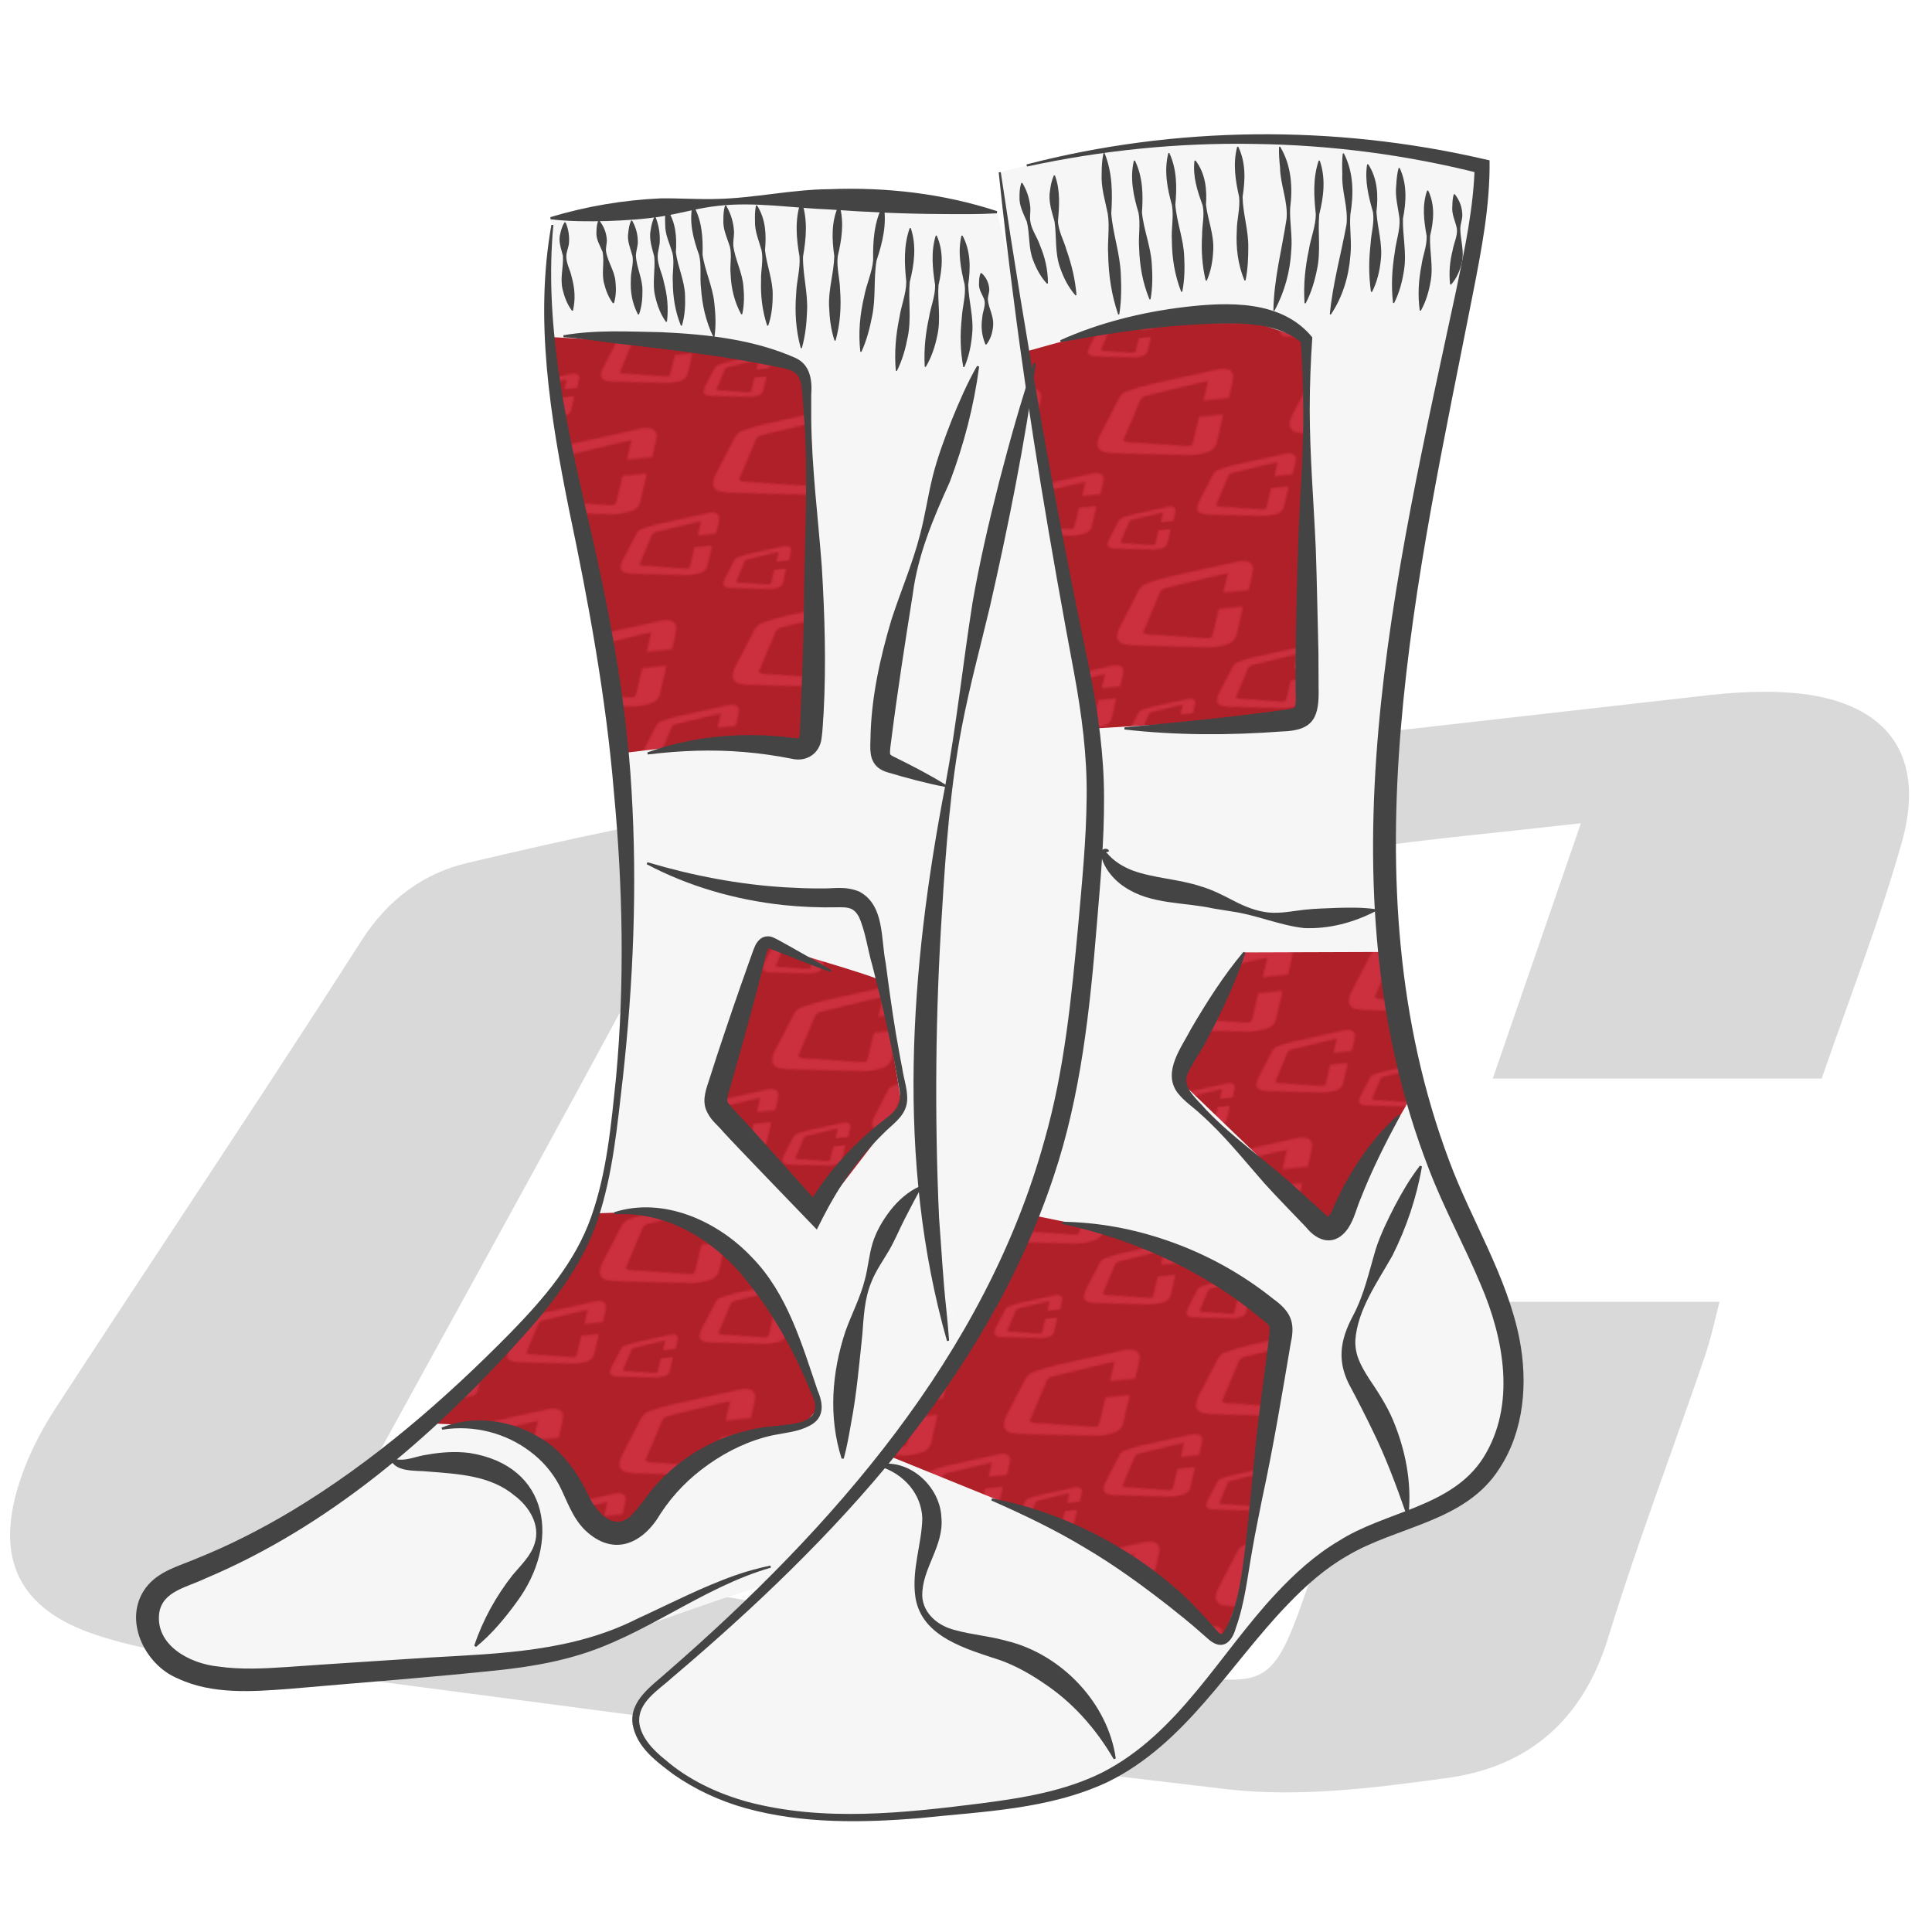 <?xml version="1.0" encoding="UTF-8"?>
<svg id="Livello_1" xmlns="http://www.w3.org/2000/svg" xmlns:xlink="http://www.w3.org/1999/xlink" viewBox="0 0 360 360">
  <defs>
    <pattern id="centauro_dorico" data-name="centauro dorico" x="0" y="0" width="100" height="100" patternTransform="translate(-4897.76 -5522.38) rotate(-5.86) scale(.36)" patternUnits="userSpaceOnUse" viewBox="0 0 100 100">
      <g>
        <rect width="100" height="100" fill="none"/>
        <g>
          <rect x="0" width="100" height="100" fill="#b02028"/>
          <path d="M79.33,18.54h-13.2c1.12-3.24,2.15-6.22,3.38-9.78-2.83.32-5.06.53-7.27.83-8.33,1.13-16.65,2.33-24.99,3.42-1.67.22-2.94.68-3.79,2.26-3.52,6.52-7.11,13.01-10.75,19.64,2.33,1.59,4.96,1.35,7.34,1.8,8.14,1.54,16.33,2.82,24.49,4.22,3.03.52,3.34.37,4.41-2.67,1.34-3.82,2.66-7.64,4.05-11.65h12.55c-.23.88-.39,1.67-.64,2.42-1.24,3.62-2.61,7.2-3.73,10.85-.99,3.24-3.15,5.11-6.37,5.56-2.83.4-5.77.76-8.58.44-12.77-1.49-25.5-3.21-38.25-4.88-1.78-.23-3.59-.5-5.28-1.06-3.1-1.02-4.12-3.11-3.15-6.16.32-1.01.81-2,1.4-2.89,3.92-6.03,7.94-11.99,11.81-18.05,1.05-1.65,2.48-2.69,4.23-3.1,3.73-.88,7.49-1.74,11.28-2.22,12.16-1.52,24.34-2.86,36.51-4.25,1.07-.12,2.17-.17,3.24-.09,3.78.29,5.47,2.51,4.45,6.1-.88,3.09-2.06,6.09-3.14,9.26Z" fill="#cc2f3e"/>
          <path d="M108.14,61.31h-9.58c.81-2.35,1.56-4.52,2.45-7.1-2.05.23-3.67.38-5.28.6-6.05.82-12.09,1.69-18.14,2.48-1.21.16-2.13.5-2.75,1.64-2.55,4.73-5.16,9.44-7.8,14.25,1.69,1.15,3.6.98,5.33,1.31,5.91,1.12,11.85,2.05,17.77,3.06,2.2.38,2.42.27,3.2-1.93.98-2.77,1.93-5.55,2.94-8.45h9.11c-.17.64-.28,1.21-.47,1.75-.9,2.63-1.89,5.22-2.71,7.88-.72,2.35-2.29,3.71-4.62,4.04-2.05.29-4.19.55-6.23.32-9.26-1.08-18.51-2.33-27.76-3.54-1.29-.17-2.6-.36-3.83-.77-2.25-.74-2.99-2.26-2.29-4.47.23-.73.59-1.45,1.01-2.1,2.85-4.37,5.76-8.7,8.57-13.1.76-1.2,1.8-1.95,3.07-2.25,2.71-.64,5.43-1.27,8.19-1.61,8.82-1.1,17.66-2.07,26.5-3.08.78-.09,1.57-.12,2.35-.06,2.74.21,3.97,1.82,3.23,4.43-.64,2.24-1.49,4.42-2.28,6.72Z" fill="#cc2f3e"/>
          <path d="M44.26,78.96h-6.6c.56-1.62,1.07-3.11,1.69-4.89-1.42.16-2.53.26-3.64.41-4.17.57-8.33,1.17-12.49,1.71-.83.11-1.47.34-1.89,1.13-1.76,3.26-3.56,6.5-5.38,9.82,1.17.79,2.48.68,3.67.9,4.07.77,8.16,1.41,12.25,2.11,1.52.26,1.67.19,2.2-1.33.67-1.91,1.33-3.82,2.02-5.82h6.27c-.12.44-.19.83-.32,1.21-.62,1.81-1.3,3.6-1.86,5.43-.5,1.62-1.57,2.56-3.19,2.78-1.42.2-2.89.38-4.29.22-6.38-.74-12.75-1.6-19.12-2.44-.89-.12-1.79-.25-2.64-.53-1.55-.51-2.06-1.56-1.57-3.08.16-.51.41-1,.7-1.45,1.96-3.01,3.97-6,5.9-9.02.53-.82,1.24-1.34,2.12-1.55,1.87-.44,3.74-.87,5.64-1.11,6.08-.76,12.17-1.43,18.26-2.12.54-.06,1.08-.09,1.62-.04,1.89.15,2.73,1.25,2.22,3.05-.44,1.54-1.03,3.05-1.57,4.63Z" fill="#cc2f3e"/>
        </g>
        <path d="M8.14,61.31H-1.44c.81-2.35,1.56-4.52,2.45-7.1-2.05.23-3.67.38-5.28.6-6.05.82-12.09,1.69-18.14,2.48-1.21.16-2.13.5-2.75,1.64-2.55,4.73-5.16,9.44-7.8,14.25,1.69,1.15,3.6.98,5.33,1.31,5.91,1.12,11.85,2.05,17.77,3.06,2.2.38,2.42.27,3.2-1.93.98-2.77,1.93-5.55,2.94-8.45H5.4c-.17.64-.28,1.21-.47,1.75-.9,2.63-1.89,5.22-2.71,7.88-.72,2.35-2.29,3.71-4.62,4.04-2.05.29-4.19.55-6.23.32-9.26-1.08-18.51-2.33-27.76-3.54-1.29-.17-2.6-.36-3.83-.77-2.25-.74-2.99-2.26-2.29-4.47.23-.73.59-1.45,1.01-2.1,2.85-4.37,5.76-8.7,8.57-13.1.76-1.2,1.8-1.95,3.07-2.25,2.71-.64,5.43-1.27,8.19-1.61,8.82-1.1,17.66-2.07,26.5-3.08.78-.09,1.57-.12,2.35-.06,2.74.21,3.97,1.82,3.23,4.43-.64,2.24-1.49,4.42-2.28,6.72Z" fill="#cc2f3e"/>
      </g>
    </pattern>
  </defs>
  <g id="jrtz5Z">
    <g>
      <path d="M340.31,202.24h-63.93c5.42-15.69,10.41-30.14,16.35-47.36-13.71,1.54-24.49,2.54-35.21,4-40.35,5.49-80.65,11.29-121.03,16.57-8.08,1.06-14.22,3.31-18.34,10.95-17.04,31.59-34.44,62.99-52.06,95.1,11.3,7.69,24.02,6.54,35.57,8.72,39.41,7.45,79.07,13.66,118.61,20.43,14.7,2.52,16.16,1.81,21.35-12.91,6.51-18.48,12.87-37.01,19.6-56.4h60.78c-1.12,4.27-1.87,8.07-3.11,11.71-6,17.53-12.62,34.86-18.06,52.55-4.82,15.68-15.25,24.75-30.85,26.93-13.71,1.91-27.95,3.7-41.55,2.12-61.82-7.19-123.52-15.53-185.23-23.64-8.61-1.13-17.37-2.43-25.57-5.13-15.01-4.93-19.96-15.08-15.25-29.85,1.56-4.9,3.94-9.69,6.76-14.01,18.99-29.18,38.43-58.07,57.17-87.41,5.1-7.99,11.99-13.02,20.5-15.02,18.06-4.25,36.26-8.44,54.65-10.74,58.89-7.34,117.88-13.85,176.84-20.56,5.19-.59,10.5-.83,15.7-.43,18.3,1.42,26.48,12.15,21.55,29.54-4.24,14.96-9.96,29.51-15.22,44.83Z" fill="#d9d9d9"/>
      <path d="M239.51,336.5c-3.79,0-7.53-.18-11.23-.62-51.49-5.99-103.75-12.89-154.28-19.56-10.32-1.36-20.64-2.73-30.97-4.08-8.46-1.11-17.42-2.43-25.8-5.18-15.44-5.07-20.99-15.93-16.05-31.42,1.52-4.75,3.9-9.7,6.9-14.31,7.47-11.48,15.14-23.11,22.55-34.35,11.43-17.34,23.25-35.26,34.62-53.05,5.27-8.25,12.42-13.49,21.26-15.57,19.44-4.57,36.98-8.54,54.78-10.76,47.02-5.86,94.9-11.28,141.19-16.52,11.89-1.34,23.78-2.69,35.66-4.04,5.87-.67,11.08-.81,15.93-.43,9.64.75,16.79,4.1,20.68,9.69,3.74,5.38,4.43,12.79,1.97,21.44-2.94,10.38-6.51,20.34-10.29,30.89-1.63,4.56-3.32,9.28-4.95,14.01l-.29.84h-66.58l16.28-47.15c-3.8.42-7.38.81-10.8,1.17-8.19.88-15.27,1.63-22.42,2.61-15.07,2.05-30.38,4.18-45.19,6.24-24.85,3.45-50.55,7.03-75.85,10.33-7.87,1.03-13.52,3.11-17.4,10.3-12.44,23.06-25.35,46.52-37.83,69.21-4.54,8.26-9.1,16.55-13.68,24.88,7.65,4.83,16.06,5.72,24.21,6.58,3.29.35,6.68.71,9.94,1.32,27.07,5.12,54.71,9.72,81.44,14.18,12.18,2.03,24.77,4.13,37.15,6.25,14.25,2.44,15,1.99,19.96-12.1,4.53-12.85,8.9-25.5,13.54-38.89,2-5.77,4.01-11.59,6.06-17.5l.29-.84h63.29l-.41,1.57c-.36,1.38-.68,2.71-1,4-.66,2.72-1.28,5.29-2.14,7.8-2.08,6.08-4.27,12.24-6.39,18.2-3.99,11.2-8.11,22.79-11.65,34.32-4.97,16.19-15.7,25.54-31.88,27.8-10.43,1.46-20.68,2.74-30.64,2.74ZM328.64,128.91c-3.19,0-6.57.21-10.21.62-11.89,1.35-23.78,2.7-35.66,4.04-46.29,5.24-94.16,10.65-141.17,16.52-17.68,2.21-35.15,6.16-54.52,10.71-8.18,1.93-14.82,6.8-19.73,14.48-11.38,17.81-23.2,35.74-34.64,53.08-7.41,11.24-15.08,22.86-22.54,34.33-2.88,4.42-5.16,9.16-6.61,13.71-4.57,14.34.16,23.59,14.45,28.28,8.17,2.68,17,3.98,25.35,5.07,10.32,1.36,20.65,2.72,30.97,4.08,50.53,6.67,102.77,13.57,154.24,19.56,13.14,1.53,27-.13,41.24-2.11,15.13-2.11,25.17-10.88,29.83-26.06,3.56-11.59,7.69-23.2,11.69-34.42,2.12-5.95,4.31-12.1,6.38-18.17.82-2.4,1.43-4.92,2.08-7.58.2-.81.4-1.63.61-2.48h-58.28c-1.95,5.62-3.87,11.16-5.77,16.66-4.64,13.4-9.01,26.05-13.54,38.91-5.36,15.22-7.27,16.38-22.74,13.73-12.37-2.12-24.96-4.22-37.14-6.25-26.74-4.46-54.4-9.07-81.49-14.19-3.16-.6-6.35-.93-9.74-1.29-8.79-.93-17.88-1.89-26.3-7.62l-.94-.64.55-1c4.76-8.68,9.51-17.31,14.24-25.9,12.48-22.69,25.39-46.15,37.82-69.19,4.37-8.1,10.87-10.5,19.28-11.6,25.29-3.3,50.98-6.87,75.83-10.33,14.81-2.06,30.12-4.19,45.19-6.24,7.19-.98,14.28-1.74,22.49-2.61,4-.43,8.21-.88,12.75-1.39l1.97-.22-16.43,47.58h61.29c1.54-4.46,3.13-8.9,4.67-13.19,3.76-10.51,7.32-20.43,10.24-30.73,2.27-8.02,1.73-14.52-1.62-19.33-3.45-4.95-9.96-7.94-18.83-8.63-1.7-.13-3.44-.2-5.25-.2Z" fill="#fff"/>
    </g>
  </g>
  <g>
    <path d="M200.09,117.46c-3-15.25-5.71-30.56-8.15-45.91-13.51,58.74-24.6,121.62-13.16,180.64,8.24-13.17,14.68-27.29,18.47-42.47,3.3-13.22,4.48-26.87,5.66-40.45.79-9.21,1.59-18.46.96-27.67-.55-8.13-2.21-16.14-3.78-24.13Z" fill="#f6f6f6"/>
    <path d="M178.71,252.29l-13.45,18.85c4.85-6.06,9.37-12.34,13.45-18.85Z" fill="#f6f6f6"/>
    <path d="M281.1,249.1c-2.11-9.51-7.05-18.11-10.93-27.04-11.47-26.4-13.7-56.03-11.41-84.72s8.91-56.83,14.55-85.06c1.4-7.03,2.75-14.11,2.85-21.28-27.75-6.71-57.09-6.77-84.86-.15l-5.03,1.26c.87,6.85,1.8,13.7,2.79,20.53l-3.28-13.11c-17.94-2.53-36.17-3.09-54.23-1.67-3.26.26-6.52.58-9.78.9-6.4.63-12.8,1.26-19.2,1.89l.34,1.27c-3.38,24.25,4.17,48.48,8.73,72.54,5.99,31.54,6.9,64.03,2.67,95.85-.91,6.87-2.09,13.8-4.92,20.13-3.32,7.42-8.76,13.66-14.35,19.56-17.02,17.96-36.64,34.09-59.68,43.13-2.35.92-4.86,1.86-6.43,3.84-2.5,3.16-1.62,8.08,1.12,11.03s6.85,4.24,10.85,4.73c4.63.56,9.32.21,13.97-.15l31.39-2.4c7.66-.59,15.39-1.18,22.72-3.47,10.14-3.17,23.23-8.31,34.41-11.6-6.65,6.5-13.57,12.72-20.6,18.67-1.86,1.57-3.85,3.33-4.28,5.73-.54,3.03,1.61,5.87,3.9,7.94,14.97,13.55,37.78,12.04,57.84,9.7,9.09-1.06,18.42-2.19,26.54-6.43,18.76-9.81,26.77-33.81,45.62-43.44,7.45-3.81,16.34-5.21,22.42-10.96,7.08-6.69,8.37-17.71,6.26-27.22ZM165.26,271.15l13.45-18.85c-4.08,6.51-8.59,12.79-13.45,18.85ZM202.9,169.27c-1.17,13.58-2.36,27.22-5.66,40.45-3.79,15.18-10.23,29.3-18.47,42.47-11.44-59.02-.35-121.9,13.16-180.64,2.44,15.35,5.15,30.66,8.15,45.91,1.57,8,3.22,16,3.78,24.13.63,9.22-.17,18.47-.96,27.67Z" fill="#f6f6f6"/>
  </g>
  <g>
    <path d="M111.07,226.09l10.75-.4,12.51,5.76,10.14,10.73,6.26,14.44,1.81,5.7-2.77,3.14-13.73,3.45-14.13,11.33-5.83,5.37-6.55-3.13-8.99-12.72-9.51-4.03-11.64-.54,16.84-16.45s8.97-8.88,8.77-9.59,6.07-13.07,6.07-13.07Z" fill="url(#centauro_dorico)"/>
    <path d="M191.91,226.35l13.74,2.78,20.11,7.67,12.03,8.48s1.48,7.18.93,6.9-7.07,43.09-7.07,43.09l-3.75,10.14-8.19-6.72s-22.09-14.39-22.76-14.69-31.68-12.87-31.68-12.87l13.45-18.85s7.79-13.84,8.16-14.58,5.04-11.36,5.04-11.36Z" fill="url(#centauro_dorico)"/>
    <path d="M190.99,65.55l16.1-4.49s20.05-3.78,20.75-3.18,15.59,5.35,15.59,5.35l1.07,61.52-1.95,8.62-38.45,2.36s-9.62-50.89-10.06-51.44-3.04-18.74-3.04-18.74Z" fill="url(#centauro_dorico)"/>
    <path d="M142.36,175.93l-8.74,30.23,18.93,20.19,15.54-20.2s-3.9-22.67-3.86-23.33-21.87-6.89-21.87-6.89Z" fill="url(#centauro_dorico)"/>
    <path d="M219.72,201.25c.04-1.14,12.15-23.78,12.15-23.78l26.17-.09,5.59,25.85-15.06,25.76-28.86-27.73Z" fill="url(#centauro_dorico)"/>
    <polygon points="102.57 62.8 133.03 64.51 149.46 69.21 152.55 108.89 151.69 140.14 133.03 138.25 115.41 140.41 102.57 62.8" fill="url(#centauro_dorico)"/>
  </g>
  <g>
    <path d="M103.11,41.95c-1.67,17.77,2.02,35.29,5.95,52.54,4.11,17.32,7.61,35,8.62,52.84,1.08,17.81.33,35.78-1.62,53.49-1.04,8.88-1.83,17.83-4.65,26.38-2.86,8.6-8.58,15.91-14.59,22.51-16.37,18.21-35.72,34.81-58.59,44.43-3.44,1.65-7.89,2.35-8.55,6.35-.83,6.03,5.64,9.51,10.99,10.04,4.12.6,8.46.39,12.87.09,6.64-.49,19.98-1.32,26.63-1.77,13.23-.75,26.49-1.12,38.57-7.22,6.03-2.76,12.03-5.91,18.34-8.12,2.11-.75,4.29-1.32,6.47-1.79l.09.39c-12.98,3.73-23.51,12.81-36.55,16.5-4.38,1.27-8.86,2-13.32,2.51-12.87,1.39-26.99,2.44-39.91,3.58-6.75.5-14.29,1.11-20.79-1.97-6.11-2.53-10.29-10.99-5.89-16.89,2.38-3.14,6.18-4.01,9.52-5.46,6.1-2.45,11.96-5.45,17.61-8.82,15.07-9.06,28.53-20.72,40.94-33.35,6.11-6.29,11.97-13.09,14.91-21.47,2.95-8.33,3.73-17.31,4.64-26.06,1.62-17.62,1.25-35.52-.41-53.11-1.44-17.4-4.72-35.35-8.33-52.45-3.5-17.39-6.49-35.56-3.31-53.24,0,0,.4.06.4.06h0Z" fill="#444"/>
    <path d="M102.55,40.46c6.74-2.03,13.63-3.19,20.63-3.5,3.5-.04,7.02.22,10.51.11,6.99-.17,13.91-1.78,20.93-1.82,10.54-.41,21.11.81,31.19,4.1,0,0-.06.4-.06.4-3.54.2-7.02.16-10.49.13-6.93-.03-13.8-.36-20.7-.85-6.81-.25-13.98-1.47-20.78-.67-3.45.35-6.85,1.37-10.28,1.93-3.43.57-6.91.77-10.39.9-3.49.08-6.98.09-10.52-.33,0,0-.04-.4-.04-.4h0Z" fill="#444"/>
    <path d="M186.48,32.09c4.64,31.13,10.09,62.07,16.58,92.89,1.55,7.77,2.67,15.75,2.66,23.71.04,7.98-.7,15.87-1.35,23.7-1.28,15.73-2.97,31.73-8.03,46.8-12.58,37.96-41.06,67.96-70.99,93.32-2.62,2.42-6.69,4.68-6.21,8.65.4,2.68,2.63,5.01,4.75,6.68,4.39,3.83,9.8,6.34,15.38,7.9,14.27,3.78,29.25,2.08,43.7.27,7.68-1,15.5-2.27,22.45-5.75,14.17-7.25,21.76-22.02,32.36-33.35,3.4-3.64,7.23-7.14,11.59-9.72,8.74-5.63,21.09-6.28,27-15.53,6.17-9.78,3.89-22.17-.45-32.28-2.96-7.11-6.81-14.08-9.68-21.57-20.48-52.85-6.28-110.55,5.11-163.79,1.6-7.7,3.23-15.34,3.44-23.04l1.06,1.36c-13.73-3.49-27.89-5.33-42.1-5.52-14.21-.26-28.45,1.2-42.39,4.21l-.09-.39c27.75-7.19,57.27-7.44,85.23-1,0,0,1.06.24,1.06.24.11,8.43-1.51,16.7-3.09,24.76-10.36,52.76-24.01,109.51-4.42,161.69,4.04,10.92,10.75,21.39,13.08,33.16,1.58,8.09.9,17.09-3.73,24.14-6.35,10.01-19.08,10.72-28.39,16.29-4.14,2.37-7.72,5.56-11.05,9.03-10.85,11.24-19.02,26.03-33.64,33.14-10.93,5.1-23.15,5.44-34.92,6.69-10.8.89-21.93,1.07-32.46-1.85-4.76-1.32-9.42-3.47-13.48-6.32-3.21-2.43-6.81-5.01-7.58-9.3-.65-4.48,3.71-7.27,6.58-9.88,30.66-26.68,59.14-59.02,70.16-98.95,3.76-13.16,5.05-26.8,6.32-40.42.69-7.84,1.47-15.64,1.54-23.4.11-7.8-.91-15.48-2.32-23.16-4.34-23.18-8.33-46.52-11.3-69.93-1.02-7.81-1.95-15.62-2.77-23.45,0,0,.4-.05.4-.05h0Z" fill="#444"/>
    <path d="M104.98,62.47c6.09-1.05,12.18-.68,18.31-.57,8.47.4,17.13,1.33,24.97,4.81,2.78,1.3,3.1,4.23,2.9,6.91,0,0,0,4.55,0,4.55.11,9.11,1.27,18.18,1.96,27.26.56,9.13.84,18.28.35,27.43-.13,1.47-.15,3.18-.39,4.77-.38,2.83-2.83,4.42-5.6,3.74-2.97-.58-5.82-.99-8.82-1.24-5.92-.51-11.92-.28-17.95.46l-.09-.39c5.76-2.08,11.94-3.11,18.15-3.22,3.09-.06,6.26.15,9.28.55.66.1,1.03-.04.88-.03-.04.01-.07.06-.04-.03.22-.7.15-1.61.22-2.58.27-6.76.55-13.54.67-20.33.05-11.79.87-24.63.09-36.36,0,0-.36-4.54-.36-4.54-.21-3.53-.72-4.61-4.33-5.21-10.29-2.17-20.72-3.31-31.16-4.56-3.03-.35-5.99-.91-9.01-1.05,0,0-.04-.4-.04-.4h0Z" fill="#444"/>
    <path d="M193.02,67.72c-2.11,15.16-5.15,30.35-8.55,45.27-1.77,7.46-3.8,14.88-5.24,22.42-2.16,11.31-2.99,22.81-3.69,34.28-1.24,18.91-1.41,38.29-.56,57.21.44,5.71.73,11.45,1.36,17.16.19,1.91.37,3.82.51,5.75l-.39.08c-9.55-33.59-6.89-69.4-.36-103.31,2.11-11.35,3.31-22.84,5.11-34.25,1.32-7.58,3.06-15.08,4.96-22.53,1.94-7.44,3.98-14.85,6.47-22.16l.39.09h0Z" fill="#444"/>
    <path d="M182.45,68.31c-.98,7.4-2.85,14.56-5.48,21.51-3.06,6.74-5.96,13.57-6.9,20.98-1.41,8.82-2.87,18.24-3.99,27.09-.08.64-.32,2.07-.21,2.64.02.08.23.25.59.43,3.29,1.62,6.62,3.32,9.8,5.3,0,0-.15.37-.15.37-3.7-.71-7.25-1.69-10.84-2.75-.49-.17-1.13-.39-1.78-.96-1.57-1.43-1.33-3.52-1.29-5.33.13-7.51,1.76-14.91,3.89-22.07,1.71-5.3,3.95-10.46,5.33-15.84.96-3.57,1.47-7.29,2.37-10.89.9-3.6,2.2-7.05,3.54-10.5,1.4-3.43,2.86-6.84,4.73-10.11,0,0,.38.12.38.12h0Z" fill="#444"/>
    <path d="M120.65,160.67c8.47,2.51,17.04,4.15,25.67,4.67,2.16.11,4.32.23,6.47.2,2.54.09,4.6-.5,7.27.57,4.82,2.5,4.05,8.87,4.98,13.35.57,4.38,1.17,8.75,1.89,13.1.4,2.17.75,4.34,1.19,6.5.28,2.07,1.28,4.64.8,6.81-.61,2.47-2.8,3.74-4.37,5.4-4.63,4.5-8.34,9.94-11.24,15.65,0,0-1.11,2.19-1.11,2.19l-1.75-1.82c-2.43-2.52-13.53-14.01-15.65-16.35-1.18-1.44-2.47-2.2-3.27-4.25-.7-1.94.12-3.95.68-5.69,0,0,1.39-4.32,1.39-4.32,1.9-5.74,3.85-11.47,5.89-17.17.32-.83.84-2.47,1.23-3.31.22-.43.51-.95,1.13-1.37.63-.44,1.55-.42,2.04-.22.92.35,2.32,1.23,3.16,1.66,2.63,1.51,5.28,2.95,7.88,4.51l-.17.36c-3.53-1.29-7.09-2.69-10.58-4.09-.35-.14-.72-.3-.9-.32-.22-.02-.13.03-.13.04-.38.67-.78,2.76-1.02,3.59-2,7.95-4.29,16.02-6.53,23.89-.14.6-.1.91-.04,1.02.02.33,1.4,1.71,2.36,2.77,2.14,2.24,12.85,14.32,15.12,16.85,0,0-2.86.37-2.86.37,2.22-3.97,4.98-7.61,8.13-10.84,1.57-1.62,3.23-3.14,4.95-4.58,2.97-2.43,5.15-3.3,4.24-7.31-1.31-7.59-3.03-15.14-4.95-22.6-.87-2.97-1.27-6.36-2.52-9.12-.96-1.7-1.96-1.78-3.92-1.75-3.34.07-6.75-.06-10.08-.41-8.92-.96-17.69-3.46-25.54-7.62l.15-.37h0Z" fill="#444"/>
    <path d="M114.43,225.88c9.22-2.95,19.33,1.65,25.7,8.43,6.61,6.76,9.29,16.19,12.22,24.78,1.11,2.55,1.31,5.19-1.58,6.62-2.11,1.1-4.51,1.27-6.77,1.73-4.29.93-8.36,2.88-11.91,5.38-3.57,2.49-6.59,5.54-8.98,9.18-3.31,5.71-8.84,8.2-14.16,3.06-2.42-2.45-3.34-5.59-4.77-8.36-1.3-2.41-3.16-4.57-5.37-6.21-4.47-3.42-10.47-5.05-16.42-4.09,0,0-.11-.38-.11-.38,5.74-2.35,12.77-1.55,18.29,1.86,4.18,2.32,7.22,6.75,9.17,10.98,1.42,2.83,4.38,6.31,7.49,3.87,1.98-1.72,3.64-4.76,5.66-6.72,4.37-4.63,10.08-7.93,16.23-9.41,2.92-.85,6.17-.85,9.07-1.36,3.57-.75,4.6-2.43,2.95-5.71-3.36-8.34-7.81-16.11-13.62-22.81-5.85-6.43-13.95-11-23.01-10.45,0,0-.08-.39-.08-.39h0Z" fill="#444"/>
    <path d="M88.37,306.64c1.59-4.77,4.06-9.23,7.16-13.17,1.57-1.87,3.4-3.56,4.09-5.85,1.14-3.47-1.05-6.92-3.74-8.94-4.46-3.74-10.44-4.03-16.11-4.48-2.29-.26-6.61.27-7.11-2.81,0,0,.38-.11.38-.11.34.49.8.67,1.31.71,1.74.11,3.35-.68,5.22-.93,2.53-.46,5.17-.65,7.86-.33,15.19,2.38,16.98,16.8,8.86,27.77-2.23,3.06-4.64,5.97-7.59,8.38,0,0-.33-.22-.33-.22h0Z" fill="#444"/>
    <path d="M163.97,272.82c5.66-.89,11.19,4.22,11.44,9.89.55,5.4-3.68,9.55-3.56,14.72.19,3.27,2.96,5.51,5.98,6.28,3.18.9,6.44,1.12,9.71,2.04,10.23,2.46,18.93,11.59,20.37,21.92,0,0-.38.13-.38.13-3.39-5.81-7.69-10.57-12.88-14.05-2.55-1.76-5.31-3.32-8.23-4.38-6.11-2.05-14.7-4.23-15.85-11.77-.73-5.16,1.2-9.89,1.29-14.71-.17-4.49-3.37-8.22-7.91-9.65,0,0,.02-.4.02-.4h0Z" fill="#444"/>
    <path d="M184.84,279.2c12.99,2.48,25.36,8.78,35.22,17.62,2.39,2.21,4.67,4.69,6.8,7.16.32.3.57.59.86.47.3-.15.7-1.02,1.04-1.7,2.07-4.41,2.61-9.3,3.24-14.12,1.16-9.75,1.79-19.57,3.16-29.29.12-1.32,1.47-10.65,1.43-11.77-.06-.48-.03-.43-.37-.83-10.81-9.35-24.01-15.61-38.32-18.68,0,0,.04-.4.04-.4,6.59.08,13.22,1.3,19.54,3.49,7.11,2.44,13.87,6.14,19.76,10.87,3.2,2.3,4.17,4.33,3.28,8.2-1.59,9.4-3.3,19.7-5.32,28.97-.62,3.21-1.32,6.42-1.86,9.64-.88,4.84-1.37,9.85-3.07,14.55-.69,2.53-2.38,4.23-4.87,2.26,0,0-1.9-1.66-1.9-1.66-1.81-1.61-3.71-3.11-5.6-4.62-5.07-3.96-10.26-7.74-15.81-11-5.52-3.33-11.36-6.12-17.37-8.77,0,0,.12-.38.12-.38h0Z" fill="#444"/>
    <path d="M256.32,169.79c-4.11,2.12-8.69,3.35-13.35,3.14-4.63-.53-8.91-2.47-13.5-3.1,0,0-3.34-.54-3.34-.54-5.44-1.22-11.72-.7-16.6-4.03-2.04-1.29-4.02-3.75-4.33-5.91-.14-.25-.09-.65.07-.83.33-.48,1.26-.52,1.4.1,0,0-.38.14-.38.14-.05-.04-.07,0-.1.03-.03.03-.07.07-.1.11-.03.05-.04.1,0,.1.04,0,.09-.15.07-.21l.03.06c1.36,1.68,3.1,2.67,4.95,3.39,4.02,1.43,8.36,1.53,12.62,2.92,2.24.65,4.28,1.74,6.32,2.79,2,1.03,4.09,1.85,6.29,2.08,2.2.21,4.4-.24,6.54-.5,2.16-.24,4.33-.28,6.51-.37,2.21-.05,4.47-.09,6.81.24l.07.39h0Z" fill="#444"/>
    <path d="M232.05,177.57c-1.82,5.54-4.28,10.71-6.97,15.83-1.1,2.38-2.98,4.69-3.94,7.03-.64,2.51,1.91,4.36,3.53,6.28,5.28,5.57,11.75,9.86,17.34,15.1.72.65,4.65,4.21,5.29,4.8.28.27.43.3.28.24-.07-.06-.33.02-.28.02.27-.23.72-.82.91-1.29,2.87-6.69,6.94-13.01,12.36-17.89,0,0,.31.25.31.25-2.74,5.09-5.24,10.04-7.32,15.35-.81,1.84-1.16,3.79-2.4,5.65-2.35,3.31-5.52,2.58-7.81-.28-2.35-2.48-5.67-5.83-7.9-8.34-3.79-4.32-7.39-8.86-11.69-12.68-1.49-1.42-3.1-2.38-4.4-4.1-2.78-3.85.82-8.42,2.6-11.87,2.92-4.99,5.99-9.82,9.73-14.3,0,0,.35.19.35.19h0Z" fill="#444"/>
    <path d="M264.96,217.36c-.99,5.78-2.89,11.39-5.51,16.62-2.75,4.88-6.49,10.05-6.9,15.72-.12,2.77,1.08,4.87,2.53,7.16,1.6,2.36,3.33,5.02,4.47,7.71,2.33,5.56,3.53,11.64,2.92,17.6l-.4.05c-1.95-5.6-3.92-10.85-6.41-15.88-.91-1.92-2.85-5.73-3.86-7.6-2.76-4.86-2.19-8.9.35-13.64,2.07-3.92,2.97-8.23,4.23-12.43.91-2.77,2.2-5.39,3.53-7.98,1.38-2.6,2.85-5.14,4.68-7.49,0,0,.37.16.37.16h0Z" fill="#444"/>
    <path d="M171.63,221.36c-.81,1.46-2.36,4.38-3.1,5.87-.98,1.91-1.78,3.89-2.88,5.78-1.1,1.89-2.46,3.77-3.27,5.85-1.31,3.1-1.44,6.55-1.7,9.87-.59,5.5-1.04,10.94-2.08,16.39-.39,2.2-.76,4.41-1.38,6.67h-.4c-2.48-7.78-1.82-16.09.72-23.74,1.15-3.21,2.79-6.3,3.61-9.6.6-2.18.76-4.53,1.43-6.76.68-2.24,1.89-4.29,3.32-6.15,1.46-1.85,3.27-3.5,5.45-4.48l.27.3h0Z" fill="#444"/>
    <path d="M197.55,63.4c7.31-3.28,15.2-5.23,23.15-6.19,8.13-.95,18.11-1.35,23.83,5.65-.3,4.44-.48,8.89-.48,13.33,0,8.64.74,17.28,1.12,25.91.23,6.25.33,13.15.5,19.44,0,0,.03,6.48.03,6.48.14,5.42-.72,8.14-6.87,8.28-9.75.73-19.61.74-29.31-.37,0,0,0-.4,0-.4,8.64-.82,17.2-1.62,25.71-2.72l3.19-.42,1.58-.22c.6-.11,1.04-.11,1.25-.44.37-1,.12-2.35.17-3.71,0,0,0-6.48,0-6.48.17-10.75.4-21.68,1.07-32.4.49-8.64.49-17.28-.15-25.91,0,0,.3.75.3.75-4.23-3.69-10.37-3.79-15.8-3.69-5.85.17-11.68.72-17.49,1.54-3.89.52-7.76,1.23-11.68,1.94,0,0-.12-.38-.12-.38h0Z" fill="#444"/>
    <path d="M105.39,41.44c.57,1.36.77,2.71.6,4.13-.13.68-.43,1.37-.46,2.06-.09,1.39.75,2.68,1,4.01.57,2.06.73,4.03.24,6.22,0,0-.2.04-.2.04-.9-1.23-1.39-2.55-1.72-3.91-.54-2.09.18-4.24.04-6.33-.34-1.36-.9-2.75-.48-4.18.16-.69.36-1.38.78-2.05h.2Z" fill="#444"/>
    <path d="M111.67,41.08c.87,1.11,1.35,2.35,1.41,3.72-.01.66-.22,1.36-.16,2.01.29,1.94,1.6,3.65,1.76,5.64.14,1.3.14,2.62-.27,4.02l-.2.04c-.86-1.17-1.32-2.41-1.64-3.68-.53-1.93.1-3.98-.29-5.9-.49-1.23-1.27-2.36-1.14-3.77.02-.66.06-1.33.33-2.04l.2-.04h0Z" fill="#444"/>
    <path d="M117.79,41.11c.77,1.35,1.12,2.8,1.05,4.32-.08.74-.34,1.49-.35,2.22.11,2.2,1.25,4.27,1.22,6.5.01,1.46-.11,2.94-.64,4.44h-.2c-1.08-2.09-1.44-4.21-1.32-6.48-.04-1.45.57-2.96.3-4.42-.38-1.42-1.04-2.81-.78-4.34.08-.74.19-1.48.52-2.24,0,0,.2-.01.2-.01h0Z" fill="#444"/>
    <path d="M122.14,40.4c.63,1.6.89,3.22.78,4.9-.09.82-.37,1.65-.37,2.47-.03,1.65.86,3.2,1.15,4.79.64,2.44.89,4.78.58,7.37,0,0-.19.05-.19.05-1.02-1.44-1.6-3.04-1.98-4.66-.63-2.47.04-5.02-.2-7.5-.4-1.61-1.02-3.24-.67-4.95.13-.83.3-1.66.7-2.48,0,0,.2,0,.2,0h0Z" fill="#444"/>
    <path d="M124.29,38.97c1.67,2.47,1.83,5.21,1.65,8.05.35,2.73,1.65,5.31,1.71,8.1.07,1.84-.03,3.69-.58,5.55h-.2c-1.06-2.65-1.48-5.28-1.5-8.07-.13-1.8.35-3.7-.07-5.48-.53-1.74-1.38-3.41-1.35-5.3-.04-.92-.05-1.84.14-2.81l.2-.04h0Z" fill="#444"/>
    <path d="M129.22,38.29c1.6,2.84,1.78,6,1.69,9.15.44,3.07,1.9,5.96,2.2,9.07.23,2.06.33,4.13.02,6.27,0,0-.2.03-.2.03-1.4-2.91-2.08-5.91-2.3-9.06-.26-2.05.12-4.19-.36-6.22-1.07-2.96-1.89-6.03-1.25-9.22,0,0,.2-.03.2-.03h0Z" fill="#444"/>
    <path d="M135.3,38.29c.91,1.55,1.4,3.21,1.48,4.96,0,.86-.2,1.75-.13,2.6.33,2.54,1.67,4.91,1.87,7.49.16,1.7.18,3.42-.21,5.2l-.2.03c-1.29-2.39-1.86-4.85-1.97-7.48-.18-1.69.27-3.48-.14-5.15-.52-1.63-1.32-3.22-1.21-5,0-.86.04-1.73.3-2.63l.2-.03h0Z" fill="#444"/>
    <path d="M141.06,38.28c1.63,2.55,1.75,5.44,1.49,8.32.28,2.82,1.48,5.52,1.43,8.4,0,1.89-.19,3.8-.83,5.67h-.2c-.92-2.79-1.23-5.51-1.14-8.37-.06-1.86.47-3.78.1-5.63-.49-1.81-1.29-3.55-1.23-5.48-.02-.94-.02-1.89.18-2.88l.2-.04h0Z" fill="#444"/>
    <path d="M149.41,37.61c1.13,3.37.81,6.82.22,10.22-.05,3.41.94,6.79.75,10.22-.09,2.27-.32,4.54-.97,6.82h-.2c-.93-3.4-1.13-6.78-.85-10.22.07-2.27.78-4.54.62-6.82-.59-3.4-.91-6.86.22-10.22,0,0,.2,0,.2,0h0Z" fill="#444"/>
    <path d="M156.45,38.32c.89,3.17.38,6.33-.35,9.43-.25,2.09.4,4.21.44,6.3.23,3.19.03,6.28-.84,9.42,0,0-.2,0-.2,0-.68-2.09-.93-4.2-1.01-6.3-.17-3.19.89-6.29.97-9.45-.46-3.17-.58-6.41.79-9.42,0,0,.2.02.2.02h0Z" fill="#444"/>
    <path d="M164.67,38.3c.61,3.54-.24,6.95-1.34,10.26-.57,3.4-.11,6.94-.82,10.34-.44,2.26-1.01,4.5-2,6.67,0,0-.2-.03-.2-.03-.4-3.54-.08-6.95.73-10.35.41-2.26,1.47-4.42,1.66-6.72-.06-3.49.15-7,1.78-10.19,0,0,.2.03.2.03h0Z" fill="#444"/>
    <path d="M169.71,42.5c1.11,3.33.64,6.76-.19,10.05-.3,3.35.32,6.77-.35,10.1-.41,2.21-1,4.39-2.05,6.47l-.2-.04c-.29-3.44,0-6.7.69-10.01.33-2.19,1.25-4.33,1.26-6.57-.34-3.36-.52-6.73.64-10,0,0,.2,0,.2,0h0Z" fill="#444"/>
    <path d="M174.54,43.89c1.34,2.98,1.06,6.2.33,9.26-.19,3.1.47,6.26-.21,9.34-.42,2.04-1.06,4.04-2.16,5.89,0,0-.19-.05-.19-.05-.18-3.19.14-6.14.8-9.18.31-2,1.19-3.98,1.13-6.04-.46-3.08-.81-6.14.12-9.21,0,0,.2-.01.2-.01h0Z" fill="#444"/>
    <path d="M179.35,43.9c1.54,2.86,1.51,6.06,1.06,9.16.09,3.09,1.07,6.14.73,9.26-.19,2.06-.58,4.11-1.45,6.08,0,0-.2-.02-.2-.02-.58-3.13-.6-6.1-.27-9.19.1-2.02.78-4.07.54-6.1-.73-3.01-1.33-6.04-.61-9.16,0,0,.2-.03.2-.03h0Z" fill="#444"/>
    <path d="M182.9,50.88c.91.85,1.42,1.95,1.44,3.16-.04.59-.27,1.19-.27,1.76.14,1.73,1.19,3.11.97,5.08-.12,1.15-.45,2.29-1.23,3.32l-.2-.03c-.69-1.74-.84-3.25-.58-4.98.04-1.08.69-2.23.39-3.32-.4-1.09-1.11-1.9-.99-3.17.01-.56.04-1.13.27-1.77l.19-.05h0Z" fill="#444"/>
    <path d="M190.5,34.08c.87,1.46,1.36,2.99,1.49,4.64.03.81-.13,1.66-.01,2.46.2,1.61,1.29,2.99,1.79,4.5.96,2.28,1.49,4.54,1.5,7.11,0,0-.19.07-.19.07-1.18-1.28-1.95-2.75-2.54-4.28-.94-2.32-.62-4.89-1.2-7.26-.62-1.51-1.47-2.99-1.37-4.7,0-.83.05-1.66.32-2.51l.2-.03h0Z" fill="#444"/>
    <path d="M196.58,32.7c1.01,2.81.81,5.64.56,8.51.08,1.91,1.12,3.64,1.61,5.44.95,2.73,1.59,5.35,1.84,8.32,0,0-.18.08-.18.08-1.34-1.51-2.22-3.28-2.86-5.11-1.02-2.78-.64-5.78-1.05-8.65-.51-1.86-1.19-3.75-.85-5.73.12-.97.3-1.93.72-2.87h.2Z" fill="#444"/>
    <path d="M205.82,28.53c1.47,3.62,1.49,7.45,1.25,11.25.29,3.77,1.62,7.41,1.77,11.21.13,2.51.13,5.04-.28,7.6,0,0-.2.02-.2.02-1.26-3.66-1.8-7.38-1.87-11.2-.16-2.51.32-5.08-.07-7.57-.5-2.47-1.28-4.91-1.14-7.47,0-1.26.06-2.53.33-3.82l.2-.02h0Z" fill="#444"/>
    <path d="M211.48,29.92c1.48,3.06,1.54,6.38,1.31,9.67.31,3.24,1.65,6.34,1.83,9.61.15,2.16.16,4.34-.23,6.57l-.2.02c-1.28-3.12-1.84-6.3-1.93-9.6-.17-2.16.29-4.39-.11-6.53-.95-3.16-1.64-6.41-.87-9.72,0,0,.2-.02.2-.02h0Z" fill="#444"/>
    <path d="M217.89,28.51c1.43,3.08,1.41,6.39,1.12,9.67.25,3.24,1.53,6.35,1.65,9.62.11,2.16.08,4.34-.36,6.55l-.2.02c-1.22-3.13-1.72-6.31-1.74-9.61-.13-2.15.38-4.37.02-6.52-.89-3.17-1.51-6.42-.68-9.71,0,0,.2-.02.2-.02h0Z" fill="#444"/>
    <path d="M222.76,29.9c1.86,2.42,2.15,5.35,1.96,8.26.34,2.83,1.52,5.57,1.35,8.48-.09,1.91-.4,3.83-1.21,5.65l-.2-.02c-.67-2.87-.83-5.55-.67-8.4-.02-1.85.51-3.78.1-5.62-.98-2.69-1.86-5.34-1.52-8.29,0,0,.19-.05.19-.05h0Z" fill="#444"/>
    <path d="M230.73,27.34c1.44,2.96,1.3,6.2.81,9.34.05,3.12,1.09,6.18,1.06,9.31,0,2.07-.08,4.13-.51,6.26,0,0-.2.02-.2.02-1.24-3-1.61-6.14-1.43-9.32,0-2.08.66-4.18.43-6.26-.69-3.08-1.18-6.19-.36-9.34,0,0,.2-.02.2-.02h0Z" fill="#444"/>
    <path d="M238.53,27.33c2.11,3.47,2.37,7.56,1.87,11.47-.11,2.6.45,5.22.21,7.83-.2,3.94-1.24,7.78-3.14,11.27,0,0-.19-.05-.19-.05.09-5.89,1.59-11.37,2.46-17.12.27-3.22-1.16-6.26-1.22-9.47-.13-1.29-.24-2.57-.19-3.88,0,0,.19-.05.19-.05h0Z" fill="#444"/>
    <path d="M245.91,29.91c1.16,3.32.74,6.76-.09,10.06-.29,3.35.31,6.78-.39,10.12-.44,2.21-1.06,4.39-2.15,6.45l-.2-.04c-.22-3.45.11-6.69.82-10,.34-2.18,1.27-4.33,1.28-6.57-.35-3.36-.57-6.72.54-10.01,0,0,.2,0,.2,0h0Z" fill="#444"/>
    <path d="M250.4,28.57c1.84,3.54,1.86,7.56,1.22,11.38-.2,2.56.3,5.15,0,7.72-.3,3.88-1.45,7.69-3.64,10.95,0,0-.19-.07-.19-.07.56-5.75,2.07-11.09,3.11-16.71.36-3.17-.94-6.22-.78-9.39-.04-1.28-.06-2.54.08-3.84,0,0,.2-.04.2-.04h0Z" fill="#444"/>
    <path d="M254.94,30.6c1.75,2.66,1.9,5.82,1.54,8.86.18,3.01,1.18,5.99.81,9.05-.22,2.01-.68,4.02-1.63,5.89l-.2-.03c-.44-3.07-.41-5.92-.07-8.93.1-1.96.75-3.96.44-5.93-.82-2.9-1.57-5.79-1.09-8.87,0,0,.2-.04.2-.04h0Z" fill="#444"/>
    <path d="M260.8,31.28c1.42,3.02,1.24,6.31.62,9.47-.08,3.18.72,6.38.2,9.57-.32,2.11-.85,4.19-1.85,6.16l-.2-.03c-.37-3.25-.19-6.3.33-9.45.22-2.07,1.02-4.14.88-6.24-.26-2.08-.87-4.13-.61-6.27.06-1.05.15-2.1.44-3.19l.2-.02h0Z" fill="#444"/>
    <path d="M266.12,35.5c1.31,2.75,1.04,5.61.36,8.44-.14,2.83.63,5.69.09,8.52-.33,1.87-.85,3.71-1.82,5.44,0,0-.2-.04-.2-.04-.39-2.91-.22-5.61.32-8.41.24-1.83,1.06-3.65.96-5.53-.51-2.8-.87-5.61.09-8.4,0,0,.2-.01.2-.01h0Z" fill="#444"/>
    <path d="M271.07,36.18c.96,1.19,1.45,2.64,1.41,4.14-.07.74-.34,1.48-.38,2.19,0,2.17.83,4.36.26,6.55-.35,1.42-.93,2.81-1.97,3.97l-.19-.06c-.23-2.27-.05-4.2.47-6.3.21-1.35.98-2.73.79-4.14-.3-1.37-1-2.66-.84-4.12.02-.7.04-1.41.26-2.19l.19-.05h0Z" fill="#444"/>
  </g>
</svg>